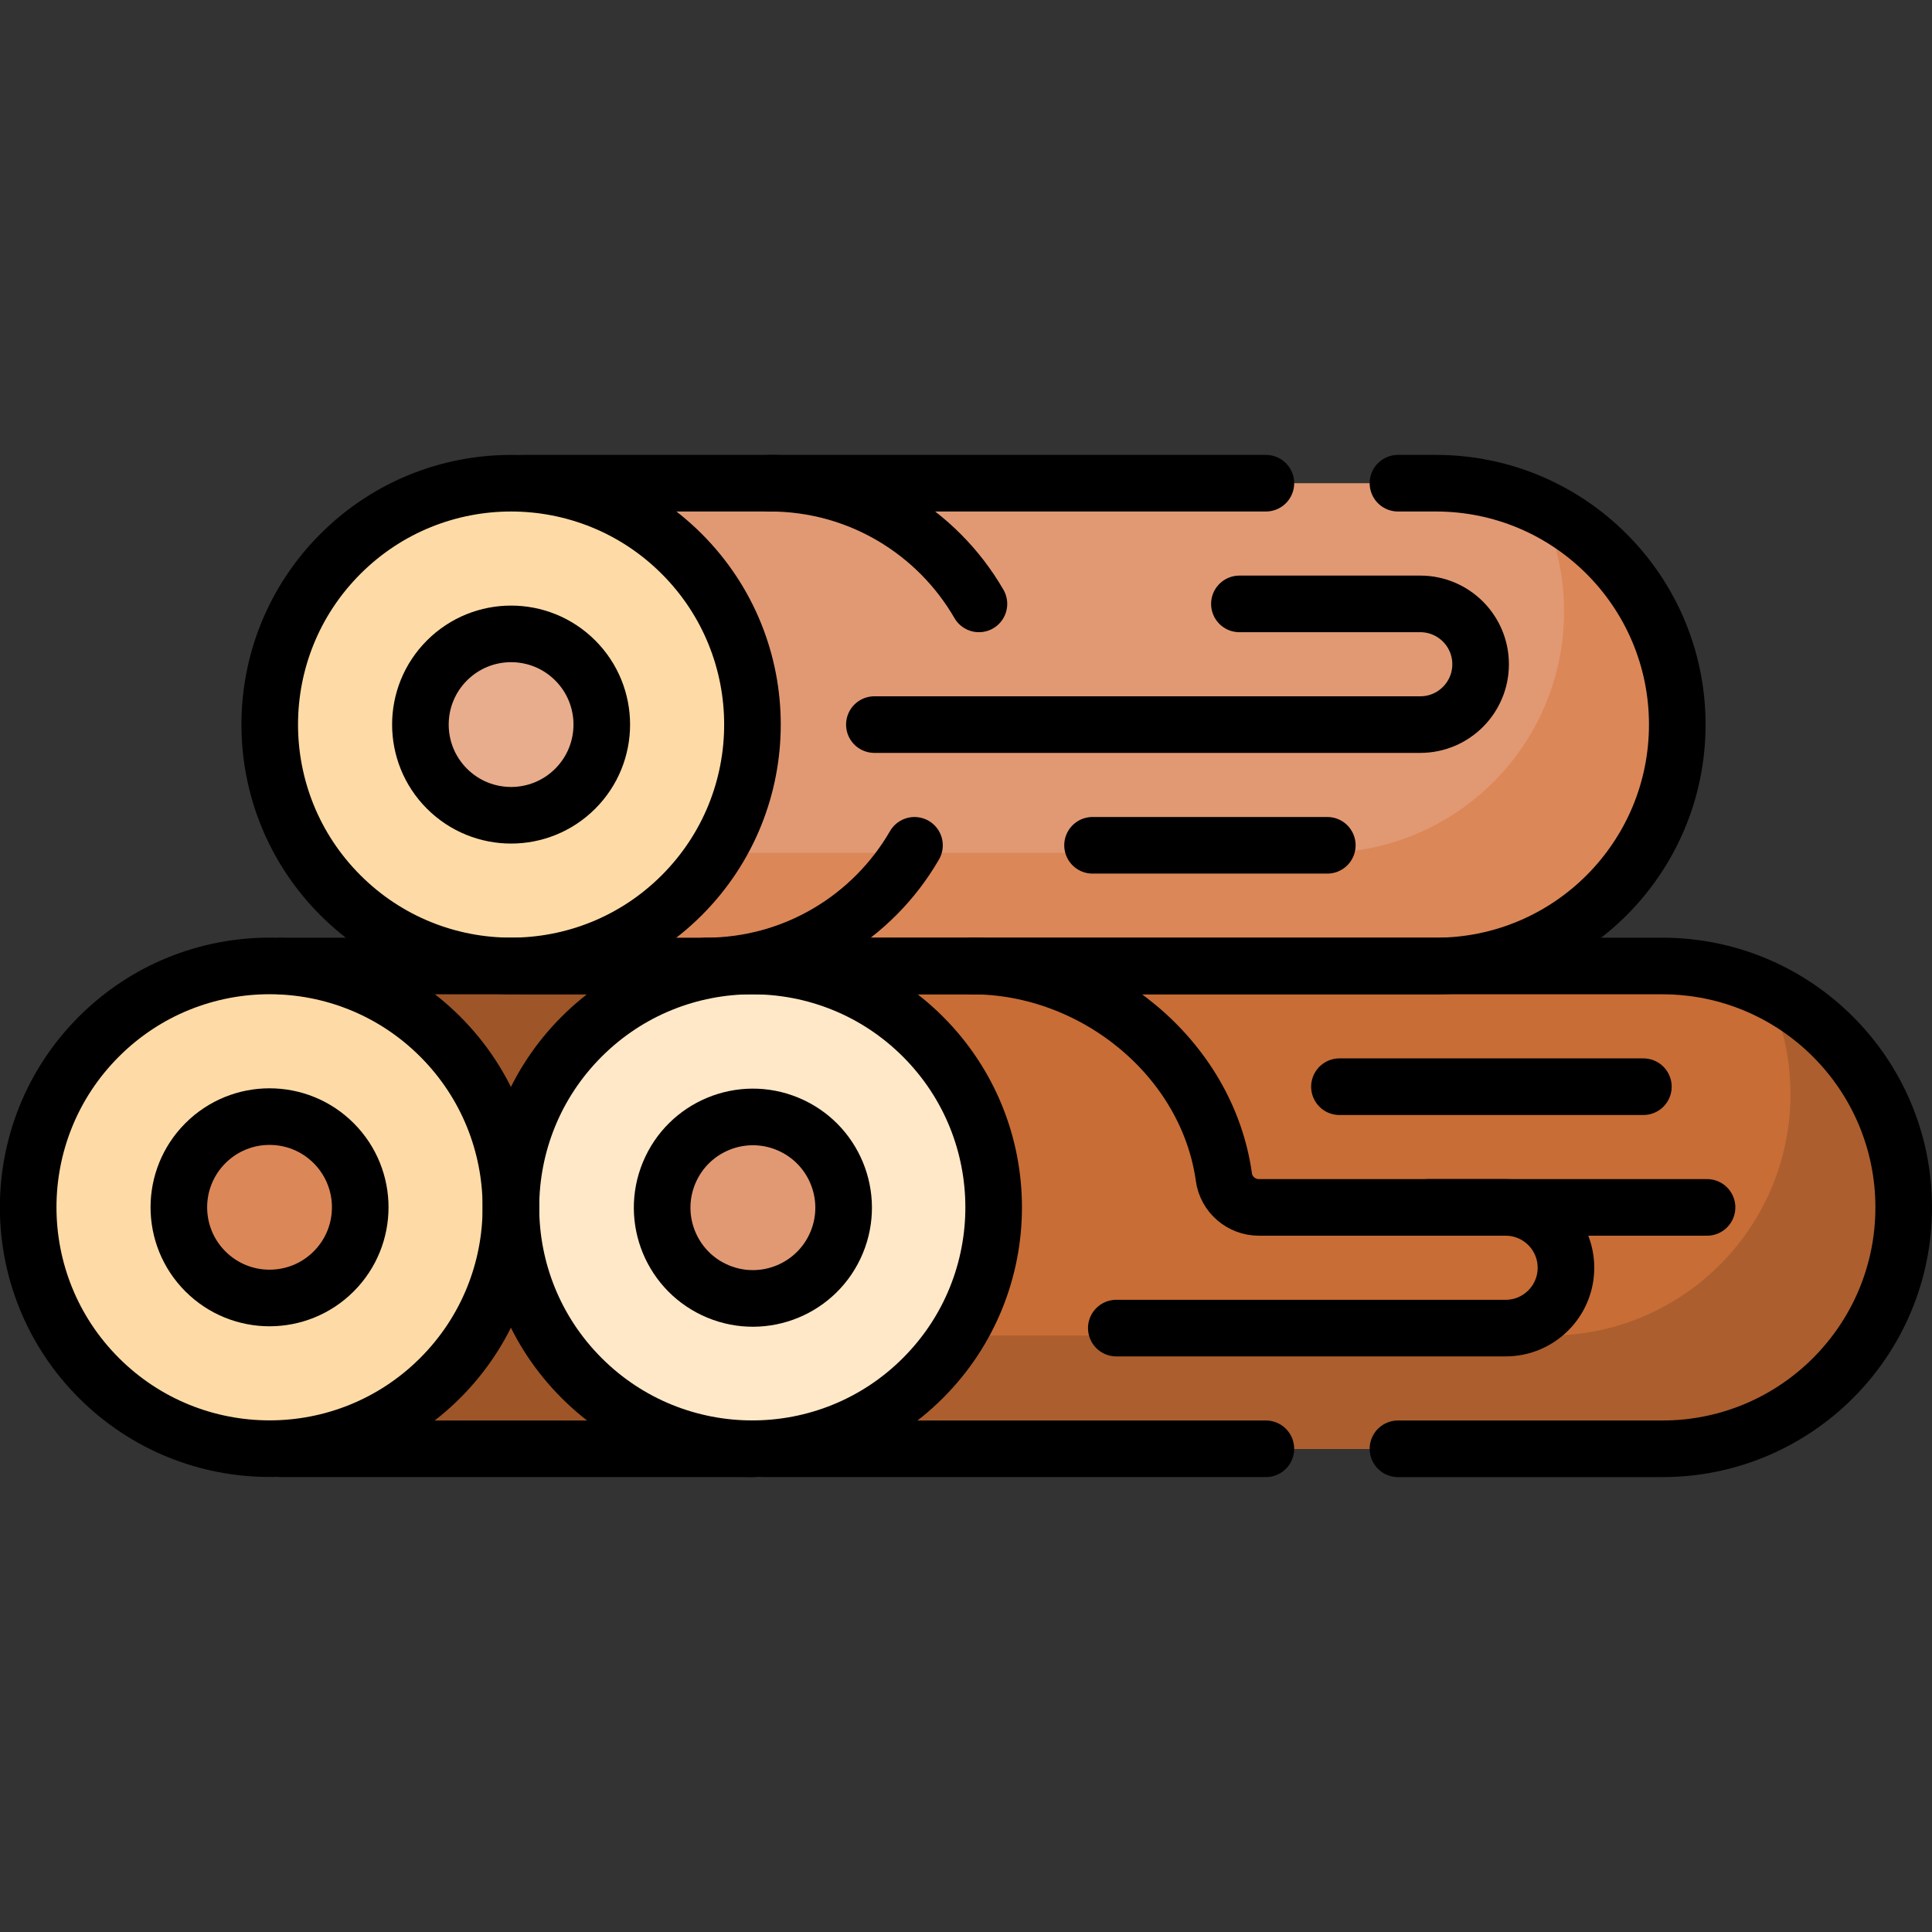 <svg version="1.1" id="Capa_1" xmlns="http://www.w3.org/2000/svg" xmlns:xlink="http://www.w3.org/1999/xlink" x="0px" y="0px" viewBox="0 0 512 512" style="enable-background:new 0 0 512 512;" xml:space="preserve">
<rect x="0" y="0" width="512" height="512" fill="#333333" stroke="none"/>
<g>
	<g>
		<path style="fill:#E19974;" d="M444.494,192.025L444.494,192.025c0,35.332-28.642,63.974-63.974,63.974H138.576V128.052H380.52&#10;&#9;&#9;&#9;C415.852,128.052,444.494,156.694,444.494,192.025z"/>
		<path style="fill:#DC8758;" d="M408.205,134.338c4.028,8.378,6.286,17.768,6.286,27.685l0,0c0,35.332-28.642,63.974-63.974,63.974&#10;&#9;&#9;&#9;H138.576v30.003H380.52c35.332,0,63.974-28.642,63.974-63.974l0,0C444.494,166.611,429.674,144.659,408.205,134.338z"/>
		<path style="fill:#9E5528;" d="M504.5,319.973L504.5,319.973c0,35.332-28.642,63.974-63.974,63.974H74.57V255.999h365.956&#10;&#9;&#9;&#9;C475.858,255.999,504.5,284.641,504.5,319.973z"/>
		<path style="fill:#FEDBA6;" d="M135.447,319.973c0,35.332-28.642,63.974-63.974,63.974c-35.332,0-63.974-28.642-63.974-63.974&#10;&#9;&#9;&#9;s28.642-63.974,63.974-63.974C106.805,255.999,135.447,284.641,135.447,319.973z"/>
		<path style="fill:#C86D36;" d="M504.5,319.973L504.5,319.973c0,35.332-28.642,63.974-63.974,63.974H202.517V255.999h238.009&#10;&#9;&#9;&#9;C475.858,255.999,504.5,284.641,504.5,319.973z"/>
		<path style="fill:#AC5E2E;" d="M468.211,262.285c4.028,8.378,6.286,17.768,6.286,27.685l0,0c0,35.332-28.642,63.974-63.974,63.974&#10;&#9;&#9;&#9;H202.517v30.003h238.009c35.332,0,63.974-28.642,63.974-63.974l0,0C504.5,294.559,489.68,272.607,468.211,262.285z"/>
		
			<ellipse transform="matrix(0.707 -0.707 0.707 0.707 -205.321 144.257)" style="fill:#DC8758;" cx="71.473" cy="319.973" rx="24.037" ry="24.037"/>
		
			<ellipse transform="matrix(0.707 -0.707 0.707 0.707 -96.101 152.042)" style="fill:#FEDBA6;" cx="135.48" cy="192.025" rx="63.974" ry="63.974"/>
		
			<ellipse transform="matrix(0.707 -0.707 0.707 0.707 -96.102 152.042)" style="fill:#E8AD8C;" cx="135.48" cy="192.026" rx="24.037" ry="24.037"/>
		
			<ellipse transform="matrix(0.707 -0.707 0.707 0.707 -167.847 234.73)" style="fill:#FEE8C7;" cx="199.421" cy="319.974" rx="63.974" ry="63.974"/>
		
			<ellipse transform="matrix(0.383 -0.924 0.924 0.383 -172.51 381.765)" style="fill:#E19974;" cx="199.421" cy="319.973" rx="24.037" ry="24.037"/>
	</g>
	<g>
		<path style="fill:none;stroke:#000000;stroke-width:15;stroke-linecap:round;stroke-linejoin:round;stroke-miterlimit:10;" d="&#10;&#9;&#9;&#9;M370.475,128.052h10.045c35.332,0,63.974,28.642,63.974,63.974v0c0,35.332-28.642,63.973-63.974,63.973H138.576"/>
		
			<line style="fill:none;stroke:#000000;stroke-width:15;stroke-linecap:round;stroke-linejoin:round;stroke-miterlimit:10;" x1="138.576" y1="128.052" x2="335.471" y2="128.052"/>
		
			<line style="fill:none;stroke:#000000;stroke-width:15;stroke-linecap:round;stroke-linejoin:round;stroke-miterlimit:10;" x1="199.421" y1="383.947" x2="74.57" y2="383.947"/>
		
			<line style="fill:none;stroke:#000000;stroke-width:15;stroke-linecap:round;stroke-linejoin:round;stroke-miterlimit:10;" x1="74.57" y1="255.999" x2="165.483" y2="255.999"/>
		
			<ellipse transform="matrix(0.707 -0.707 0.707 0.707 -205.322 144.258)" style="fill:none;stroke:#000000;stroke-width:15;stroke-linecap:round;stroke-linejoin:round;stroke-miterlimit:10;" cx="71.474" cy="319.974" rx="63.974" ry="63.974"/>
		
			<ellipse transform="matrix(0.707 -0.707 0.707 0.707 -205.321 144.257)" style="fill:none;stroke:#000000;stroke-width:15;stroke-linecap:round;stroke-linejoin:round;stroke-miterlimit:10;" cx="71.473" cy="319.973" rx="24.037" ry="24.037"/>
		
			<line style="fill:none;stroke:#000000;stroke-width:15;stroke-linecap:round;stroke-linejoin:round;stroke-miterlimit:10;" x1="335.471" y1="383.947" x2="202.517" y2="383.947"/>
		<path style="fill:none;stroke:#000000;stroke-width:15;stroke-linecap:round;stroke-linejoin:round;stroke-miterlimit:10;" d="&#10;&#9;&#9;&#9;M202.517,255.999h238.009c35.332,0,63.974,28.642,63.974,63.974v0c0,35.332-28.642,63.974-63.974,63.974h-70.051"/>
		
			<line style="fill:none;stroke:#000000;stroke-width:15;stroke-linecap:round;stroke-linejoin:round;stroke-miterlimit:10;" x1="435.511" y1="287.986" x2="354.966" y2="287.986"/>
		<path style="fill:none;stroke:#000000;stroke-width:15;stroke-linecap:round;stroke-linejoin:round;stroke-miterlimit:10;" d="&#10;&#9;&#9;&#9;M257.548,255.999c32.613,0,62.402,24.404,66.793,55.946c0.642,4.612,4.615,8.028,9.271,8.028h118.771"/>
		<path style="fill:none;stroke:#000000;stroke-width:15;stroke-linecap:round;stroke-linejoin:round;stroke-miterlimit:10;" d="&#10;&#9;&#9;&#9;M295.833,351.96h103.17c8.833,0,15.993-7.16,15.993-15.993l0,0c0-8.833-7.16-15.993-15.993-15.993h-20.601"/>
		<path style="fill:none;stroke:#000000;stroke-width:15;stroke-linecap:round;stroke-linejoin:round;stroke-miterlimit:10;" d="&#10;&#9;&#9;&#9;M231.718,192.025l144.666,0c8.833,0,15.993-7.16,15.993-15.993l0,0c0-8.833-7.16-15.993-15.993-15.993h-47.93"/>
		<path style="fill:none;stroke:#000000;stroke-width:15;stroke-linecap:round;stroke-linejoin:round;stroke-miterlimit:10;" d="&#10;&#9;&#9;&#9;M204.011,128.052c23.679,0,44.353,12.865,55.415,31.986"/>
		<path style="fill:none;stroke:#000000;stroke-width:15;stroke-linecap:round;stroke-linejoin:round;stroke-miterlimit:10;" d="&#10;&#9;&#9;&#9;M186.936,255.999c23.678,0,44.351-12.863,55.413-31.983"/>
		
			<ellipse transform="matrix(0.707 -0.707 0.707 0.707 -96.101 152.042)" style="fill:none;stroke:#000000;stroke-width:15;stroke-linecap:round;stroke-linejoin:round;stroke-miterlimit:10;" cx="135.48" cy="192.025" rx="63.974" ry="63.974"/>
		
			<ellipse transform="matrix(0.707 -0.707 0.707 0.707 -96.102 152.042)" style="fill:none;stroke:#000000;stroke-width:15;stroke-linecap:round;stroke-linejoin:round;stroke-miterlimit:10;" cx="135.48" cy="192.026" rx="24.037" ry="24.037"/>
		
			<line style="fill:none;stroke:#000000;stroke-width:15;stroke-linecap:round;stroke-linejoin:round;stroke-miterlimit:10;" x1="289.535" y1="224.012" x2="351.753" y2="224.012"/>
		
			<ellipse transform="matrix(0.707 -0.707 0.707 0.707 -167.847 234.73)" style="fill:none;stroke:#000000;stroke-width:15;stroke-linecap:round;stroke-linejoin:round;stroke-miterlimit:10;" cx="199.421" cy="319.974" rx="63.974" ry="63.974"/>
		
			<ellipse transform="matrix(0.383 -0.924 0.924 0.383 -172.51 381.765)" style="fill:none;stroke:#000000;stroke-width:15;stroke-linecap:round;stroke-linejoin:round;stroke-miterlimit:10;" cx="199.421" cy="319.973" rx="24.037" ry="24.037"/>
	</g>
</g>
<g>
</g>
<g>
</g>
<g>
</g>
<g>
</g>
<g>
</g>
<g>
</g>
<g>
</g>
<g>
</g>
<g>
</g>
<g>
</g>
<g>
</g>
<g>
</g>
<g>
</g>
<g>
</g>
<g>
</g>
</svg>